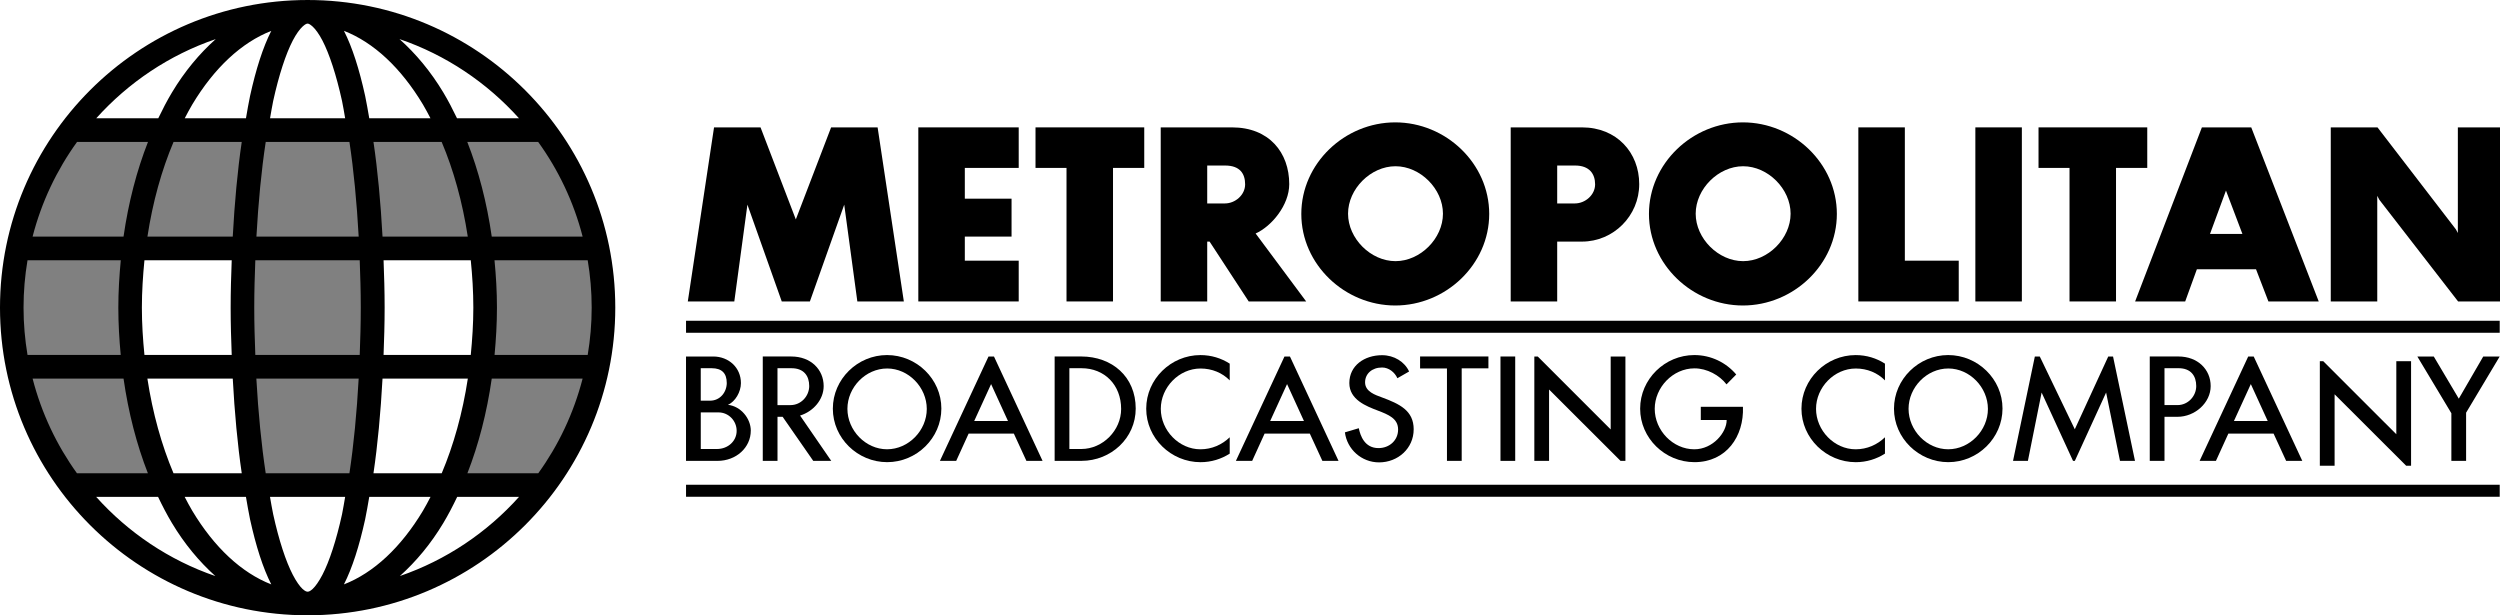 <?xml version="1.0" encoding="UTF-8" standalone="no"?>
<!-- Created with Inkscape (http://www.inkscape.org/) -->

<svg
   xmlns:dc="http://purl.org/dc/elements/1.1/"
   xmlns:cc="http://creativecommons.org/ns#"
   xmlns:rdf="http://www.w3.org/1999/02/22-rdf-syntax-ns#"
   xmlns:svg="http://www.w3.org/2000/svg"
   xmlns="http://www.w3.org/2000/svg"
   xmlns:sodipodi="http://sodipodi.sourceforge.net/DTD/sodipodi-0.dtd"
   xmlns:inkscape="http://www.inkscape.org/namespaces/inkscape"
   width="469.545mm"
   height="115.562mm"
   viewBox="0 0 469.545 115.562"
   version="1.1"
   id="svg2156"
   inkscape:version="0.92.3 (2405546, 2018-03-11)"
   sodipodi:docname="Metropolitan Broadcasting Company 1956.svg">
  <defs
     id="defs2150" />
  <sodipodi:namedview
     id="base"
     pagecolor="#ffffff"
     bordercolor="#666666"
     borderopacity="1.0"
     inkscape:pageopacity="0.0"
     inkscape:pageshadow="2"
     inkscape:zoom="0.35"
     inkscape:cx="887.32945"
     inkscape:cy="218.38477"
     inkscape:document-units="mm"
     inkscape:current-layer="layer1"
     showgrid="false"
     fit-margin-top="0"
     fit-margin-left="0"
     fit-margin-right="0"
     fit-margin-bottom="0"
     inkscape:window-width="1366"
     inkscape:window-height="705"
     inkscape:window-x="-8"
     inkscape:window-y="-8"
     inkscape:window-maximized="1" />
  <g
     inkscape:label="Layer 1"
     inkscape:groupmode="layer"
     id="layer1"
     transform="translate(128.939,-91.052)">
    <g
       transform="translate(-66.446,42.377)"
       id="g2101">
      <path
         sodipodi:nodetypes="ccccccsccccccccccccsccccsccccccccccccscccccsccccccccccccsccccccc"
         inkscape:connector-curvature="0"
         id="path1669"
         d="m -49.299,72.832 -0.75,1.035 c -3.992,5.529 -6.992,11.82 -8.744,18.619 l -0.805,3.123 h 0.065 l -0.256,1.532 c -0.509,3.027 -0.783,6.136 -0.783,9.314 0,3.172 0.275,6.275 0.781,9.293 l 0.258,1.531 h -0.065 l 0.805,3.123 c 1.749,6.791 4.735,13.088 8.721,18.617 l 0.748,1.037 h 18.266 l -1.332,-3.41 c -2.029,-5.194 -3.535,-11.004 -4.426,-17.223 l -0.309,-2.145 h -0.001 l -0.204,-2.178 c -0.266,-2.846 -0.437,-5.72 -0.437,-8.646 0,-2.934 0.178,-5.808 0.447,-8.666 l 0.206,-2.18 h 20.148 l -0.07,1.85 c -0.112,2.928 -0.202,5.896 -0.202,8.996 0,3.092 0.09,6.054 0.202,8.975 l 0.07,1.849 h -0.024 l 0.149,2.639 c 0.366,6.517 0.963,12.626 1.783,18.016 l 0.322,2.123 H 5.287 l 0.322,-2.125 c 0.815,-5.391 1.403,-11.498 1.76,-18.015 l 0.144,-2.637 h -0.018 l 0.07,-1.849 c 0.112,-2.921 0.202,-5.883 0.202,-8.975 0,-3.099 -0.09,-6.068 -0.202,-8.996 L 7.496,95.609 h 0.02 20.167 l 0.212,2.188 c 0.276,2.848 0.449,5.719 0.449,8.658 0,2.926 -0.172,5.801 -0.438,8.646 l -0.204,2.178 h -0.003 l -0.307,2.145 c -0.892,6.219 -2.396,12.029 -4.426,17.223 l -1.332,3.41 h 18.252 l 0.748,-1.037 c 3.988,-5.53 6.971,-11.826 8.72,-18.617 l 0.805,-3.123 h -0.063 l 0.257,-1.531 c 0.506,-3.018 0.781,-6.121 0.781,-9.293 0,-3.178 -0.272,-6.287 -0.781,-9.314 L 50.095,95.609 h 0.067 l -0.807,-3.123 C 47.602,85.687 44.603,79.396 40.611,73.867 l -0.748,-1.035 z"
         style="color:#000000;font-style:normal;font-variant:normal;font-weight:normal;font-stretch:normal;font-size:medium;line-height:normal;font-family:sans-serif;font-variant-ligatures:normal;font-variant-position:normal;font-variant-caps:normal;font-variant-numeric:normal;font-variant-alternates:normal;font-feature-settings:normal;text-indent:0;text-align:start;text-decoration:none;text-decoration-line:none;text-decoration-style:solid;text-decoration-color:#000000;letter-spacing:normal;word-spacing:normal;text-transform:none;writing-mode:lr-tb;direction:ltr;text-orientation:mixed;dominant-baseline:auto;baseline-shift:baseline;text-anchor:start;white-space:normal;shape-padding:0;clip-rule:nonzero;display:inline;overflow:visible;visibility:visible;opacity:1;isolation:auto;mix-blend-mode:normal;color-interpolation:sRGB;color-interpolation-filters:linearRGB;solid-color:#000000;solid-opacity:1;vector-effect:none;fill:#808080;fill-opacity:1;fill-rule:nonzero;stroke:none;stroke-width:5;stroke-linecap:butt;stroke-linejoin:miter;stroke-miterlimit:4;stroke-dasharray:none;stroke-dashoffset:0;stroke-opacity:1;color-rendering:auto;image-rendering:auto;shape-rendering:auto;text-rendering:auto;enable-background:accumulate" />
      <path
         sodipodi:nodetypes="sssssccccccccccccccccccccccccccccccccccccccccccccccccccccccccccccccccsccsccccsccscccsccscccsccsccsccscccccccccccccccccccccccccccccccccccccccccccscccccccccccccccc"
         inkscape:connector-curvature="0"
         id="path1049-0"
         d="m -4.718,48.676 c -31.89,0 -57.775,25.894 -57.775,57.781 0,31.887 25.885,57.781 57.775,57.781 31.89,0 57.787,-25.894 57.787,-57.781 0,-31.887 -25.896,-57.781 -57.787,-57.781 z m 0,4.433 c 0.156,0 0.433,0.089 0.953,0.562 0.52,0.485 1.173,1.349 1.827,2.607 1.309,2.518 2.606,6.459 3.687,11.37 0.222,0.985 0.387,2.176 0.584,3.239 h -14.105 c 0.2,-1.062 0.369,-2.254 0.587,-3.239 1.08,-4.911 2.377,-8.852 3.687,-11.37 0.656,-1.258 1.309,-2.122 1.827,-2.607 0.52,-0.482 0.791,-0.562 0.953,-0.562 z m 6.823,1.356 c 5.585,2.176 10.702,6.943 14.84,13.839 0.493,0.82 0.951,1.707 1.413,2.584 H 6.86 C 6.605,69.488 6.374,67.984 6.091,66.696 4.985,61.66 3.676,57.55 2.106,54.464 Z m -13.646,0.011 c -1.569,3.085 -2.879,7.189 -3.986,12.22 -0.284,1.289 -0.516,2.792 -0.769,4.192 h -11.498 c 0.46,-0.876 0.92,-1.762 1.413,-2.584 4.135,-6.891 9.26,-11.65 14.84,-13.828 z m -10.429,1.538 c -3.063,2.735 -5.853,6.075 -8.224,10.027 -0.918,1.531 -1.765,3.163 -2.573,4.847 h -11.647 c 6.029,-6.705 13.717,-11.893 22.444,-14.873 z m 34.504,0 c 8.727,2.98 16.414,8.168 22.444,14.873 H 23.342 c -0.807,-1.682 -1.653,-3.316 -2.573,-4.847 -2.372,-3.952 -5.17,-7.292 -8.236,-10.027 z m -60.555,19.318 h 13.324 c -2.116,5.391 -3.674,11.381 -4.594,17.779 h -17.08 c 1.673,-6.493 4.537,-12.497 8.35,-17.779 z m 18.125,0 h 12.807 c -0.789,5.352 -1.342,11.384 -1.689,17.779 h -16.023 c 0.993,-6.496 2.671,-12.506 4.904,-17.779 z m 17.31,0 H 3.138 c 0.798,5.29 1.38,11.326 1.736,17.779 h -19.205 c 0.362,-6.453 0.94,-12.489 1.747,-17.779 z m 20.239,0 h 12.807 c 2.233,5.273 3.91,11.283 4.904,17.779 H 9.352 C 9.003,86.715 8.443,80.684 7.652,75.332 Z m 17.62,0 h 13.313 c 3.813,5.282 6.676,11.286 8.35,17.779 H 29.866 C 28.946,86.712 27.388,80.723 25.272,75.332 Z m -65.081,22.223 c -0.273,2.91 -0.46,5.864 -0.46,8.901 0,3.024 0.178,5.977 0.449,8.878 h -17.505 c -0.484,-2.888 -0.747,-5.85 -0.747,-8.878 0,-3.035 0.26,-6.006 0.747,-8.901 z m 4.445,0 h 16.391 c -0.111,2.918 -0.2,5.851 -0.2,8.901 0,3.042 0.089,5.967 0.2,8.878 h -16.391 c -0.289,-2.893 -0.482,-5.847 -0.482,-8.878 0,-3.039 0.2,-6.001 0.482,-8.901 z m 20.824,0 H 5.068 c 0.111,2.915 0.2,5.85 0.2,8.901 0,3.043 -0.089,5.97 -0.2,8.878 h -19.607 c -0.111,-2.908 -0.2,-5.835 -0.2,-8.878 0,-3.051 0.089,-5.986 0.2,-8.901 z m 24.086,0 h 16.379 c 0.291,2.9 0.482,5.862 0.482,8.901 0,3.031 -0.2,5.985 -0.482,8.878 H 9.548 c 0.111,-2.911 0.2,-5.836 0.2,-8.878 0,-3.05 -0.089,-5.982 -0.2,-8.901 z m 38.341,0 c 0.487,2.895 0.747,5.866 0.747,8.901 0,3.027 -0.262,5.99 -0.747,8.878 H 30.395 c 0.271,-2.901 0.449,-5.854 0.449,-8.878 0,-3.036 -0.178,-5.991 -0.46,-8.901 z M -56.371,119.778 h 17.08 c 0.916,6.393 2.465,12.387 4.572,17.779 H -48.044 c -3.806,-5.279 -6.657,-11.292 -8.327,-17.779 z m 37.594,0 c 0.344,6.395 0.9,12.425 1.689,17.779 h -12.819 c -2.231,-5.274 -3.912,-11.284 -4.904,-17.779 z m 23.65,0 c -0.353,6.452 -0.936,12.488 -1.736,17.779 h -15.724 c -0.804,-5.291 -1.396,-11.326 -1.758,-17.779 z m 20.503,0 c -0.991,6.495 -2.674,12.505 -4.904,17.779 H 7.652 c 0.791,-5.353 1.351,-11.384 1.7,-17.779 z m 4.491,0 h 17.068 c -1.671,6.488 -4.52,12.5 -8.327,17.779 H 25.295 c 2.107,-5.392 3.655,-11.386 4.572,-17.779 z m -74.292,22.223 h 11.624 c 0.818,1.709 1.676,3.364 2.607,4.915 2.352,3.92 5.121,7.239 8.155,9.958 -8.706,-2.987 -16.37,-8.178 -22.386,-14.873 z m 16.62,0 h 11.509 c 0.256,1.407 0.484,2.92 0.769,4.215 1.107,5.031 2.417,9.135 3.986,12.22 -5.581,-2.178 -10.705,-6.936 -14.84,-13.828 -0.498,-0.829 -0.96,-1.722 -1.425,-2.607 z m 30.139,0 c -0.2,1.069 -0.367,2.27 -0.584,3.262 -1.08,4.911 -2.377,8.852 -3.687,11.37 -0.656,1.258 -1.309,2.169 -1.827,2.653 -0.52,0.482 -0.791,0.518 -0.953,0.518 -0.156,0 -0.433,-0.044 -0.953,-0.518 -0.52,-0.482 -1.173,-1.393 -1.827,-2.653 -1.309,-2.518 -2.606,-6.459 -3.687,-11.37 -0.222,-0.991 -0.396,-2.191 -0.598,-3.262 z m 16.035,0 c -0.464,0.885 -0.927,1.778 -1.425,2.607 -4.137,6.895 -9.257,11.652 -14.84,13.828 1.569,-3.085 2.879,-7.189 3.986,-12.22 0.284,-1.293 0.513,-2.807 0.769,-4.215 z m 5.008,0 h 11.612 c -6.013,6.69 -13.675,11.874 -22.375,14.862 3.034,-2.717 5.804,-6.028 8.155,-9.946 0.931,-1.551 1.791,-3.205 2.607,-4.915 z"
         style="color:#000000;font-style:normal;font-variant:normal;font-weight:normal;font-stretch:normal;font-size:medium;line-height:normal;font-family:sans-serif;font-variant-ligatures:normal;font-variant-position:normal;font-variant-caps:normal;font-variant-numeric:normal;font-variant-alternates:normal;font-feature-settings:normal;text-indent:0;text-align:start;text-decoration:none;text-decoration-line:none;text-decoration-style:solid;text-decoration-color:#000000;letter-spacing:normal;word-spacing:normal;text-transform:none;writing-mode:lr-tb;direction:ltr;text-orientation:mixed;dominant-baseline:auto;baseline-shift:baseline;text-anchor:start;white-space:normal;shape-padding:0;clip-rule:nonzero;display:inline;overflow:visible;visibility:visible;opacity:1;isolation:auto;mix-blend-mode:normal;color-interpolation:sRGB;color-interpolation-filters:linearRGB;solid-color:#000000;solid-opacity:1;vector-effect:none;fill:#000000;fill-opacity:1;fill-rule:nonzero;stroke:none;stroke-width:4.445;stroke-linecap:butt;stroke-linejoin:miter;stroke-miterlimit:4;stroke-dasharray:none;stroke-dashoffset:0;stroke-opacity:1;color-rendering:auto;image-rendering:auto;shape-rendering:auto;text-rendering:auto;enable-background:accumulate" />
    </g>
    <g
       id="g2076"
       transform="matrix(4.225,0,0,4.225,-483.619,-390.079)">
      <g
         id="flowRoot1681"
         style="font-style:normal;font-weight:normal;font-size:40px;line-height:1.25;font-family:sans-serif;letter-spacing:0px;word-spacing:0px;fill:#000000;fill-opacity:1;stroke:none"
         transform="matrix(0.265,0,0,0.265,64.391,0)"
         aria-label="METROPOLITAN">
        <path
           inkscape:connector-curvature="0"
           id="path1771"
           style="font-style:normal;font-variant:normal;font-weight:bold;font-stretch:normal;font-family:FuturaClassic;-inkscape-font-specification:'FuturaClassic Bold';letter-spacing:0.8px"
           d="m 225.42,480.293 -4.4,-29.2 h -7.8 l -5.92,15.44 -5.92,-15.44 h -7.8 l -4.4,29.2 h 7.8 l 2.2,-16.24 5.76,16.24 h 4.72 l 5.76,-16.24 2.2,16.24 z" />
        <path
           inkscape:connector-curvature="0"
           id="path1773"
           style="font-style:normal;font-variant:normal;font-weight:bold;font-stretch:normal;font-family:FuturaClassic;-inkscape-font-specification:'FuturaClassic Bold';letter-spacing:0.8px"
           d="m 244.689,480.293 v -6.84 h -9.04 v -4.04 h 7.84 v -6.36 h -7.84 v -5.16 h 9.04 v -6.8 h -16.84 v 29.2 z" />
        <path
           inkscape:connector-curvature="0"
           id="path1775"
           style="font-style:normal;font-variant:normal;font-weight:bold;font-stretch:normal;font-family:FuturaClassic;-inkscape-font-specification:'FuturaClassic Bold';letter-spacing:0.8px"
           d="m 265.748,457.893 v -6.8 h -18.24 v 6.8 h 5.2 v 22.4 h 7.8 v -22.4 z" />
        <path
           inkscape:connector-curvature="0"
           id="path1777"
           style="font-style:normal;font-variant:normal;font-weight:bold;font-stretch:normal;font-family:FuturaClassic;-inkscape-font-specification:'FuturaClassic Bold';letter-spacing:0.8px"
           d="m 292.911,480.293 -8.48,-11.4 c 2.68,-1.2 5.64,-4.76 5.64,-8.28 0,-5.28 -3.36,-9.52 -9.6,-9.52 h -11.96 v 29.2 h 7.8 v -10.04 h 0.4 l 6.56,10.04 z m -10.24,-19.64 c 0,1.76 -1.64,3.2 -3.4,3.2 h -2.96 v -6.36 h 3 c 2.52,0 3.36,1.4 3.36,3.16 z" />
        <path
           inkscape:connector-curvature="0"
           id="path1779"
           style="font-style:normal;font-variant:normal;font-weight:bold;font-stretch:normal;font-family:FuturaClassic;-inkscape-font-specification:'FuturaClassic Bold';letter-spacing:0.8px"
           d="m 323.616,465.613 c 0,-8.48 -7.28,-15.36 -15.76,-15.36 -8.48,0 -15.76,6.88 -15.76,15.36 0,8.48 7.28,15.36 15.76,15.36 8.48,0 15.76,-6.88 15.76,-15.36 z m -7.76,-0.04 c 0,4.16 -3.8,7.96 -7.96,7.96 -4.16,0 -7.96,-3.8 -7.96,-7.96 0,-4.16 3.8,-7.96 7.96,-7.96 4.16,0 7.96,3.8 7.96,7.96 z" />
        <path
           inkscape:connector-curvature="0"
           id="path1781"
           style="font-style:normal;font-variant:normal;font-weight:bold;font-stretch:normal;font-family:FuturaClassic;-inkscape-font-specification:'FuturaClassic Bold';letter-spacing:0.8px"
           d="m 348.781,460.613 c 0,-5.28 -3.76,-9.52 -9.6,-9.52 -4.96,0 -11.96,0 -11.96,0 v 29.2 h 7.8 v -10.04 h 4.16 c 5.28,0 9.6,-4.32 9.6,-9.64 z m -7.4,0.04 c 0,1.76 -1.64,3.2 -3.4,3.2 h -2.96 v -6.36 h 3 c 2.4,0 3.36,1.4 3.36,3.16 z" />
        <path
           inkscape:connector-curvature="0"
           id="path1783"
           style="font-style:normal;font-variant:normal;font-weight:bold;font-stretch:normal;font-family:FuturaClassic;-inkscape-font-specification:'FuturaClassic Bold';letter-spacing:0.8px"
           d="m 381.934,465.613 c 0,-8.48 -7.28,-15.36 -15.76,-15.36 -8.48,0 -15.76,6.88 -15.76,15.36 0,8.48 7.28,15.36 15.76,15.36 8.48,0 15.76,-6.88 15.76,-15.36 z m -7.76,-0.04 c 0,4.16 -3.8,7.96 -7.96,7.96 -4.16,0 -7.96,-3.8 -7.96,-7.96 0,-4.16 3.8,-7.96 7.96,-7.96 4.16,0 7.96,3.8 7.96,7.96 z" />
        <path
           inkscape:connector-curvature="0"
           id="path1785"
           style="font-style:normal;font-variant:normal;font-weight:bold;font-stretch:normal;font-family:FuturaClassic;-inkscape-font-specification:'FuturaClassic Bold';letter-spacing:0.8px"
           d="m 402.379,480.293 v -6.84 h -9.04 v -22.36 h -7.8 v 29.2 z" />
        <path
           inkscape:connector-curvature="0"
           id="path1787"
           style="font-style:normal;font-variant:normal;font-weight:bold;font-stretch:normal;font-family:FuturaClassic;-inkscape-font-specification:'FuturaClassic Bold';letter-spacing:0.8px"
           d="m 412.968,480.293 v -29.2 h -7.8 v 29.2 z" />
        <path
           inkscape:connector-curvature="0"
           id="path1789"
           style="font-style:normal;font-variant:normal;font-weight:bold;font-stretch:normal;font-family:FuturaClassic;-inkscape-font-specification:'FuturaClassic Bold';letter-spacing:0.8px"
           d="m 434.004,457.893 v -6.8 h -18.24 v 6.8 h 5.2 v 22.4 h 7.8 v -22.4 z" />
        <path
           inkscape:connector-curvature="0"
           id="path1791"
           style="font-style:normal;font-variant:normal;font-weight:bold;font-stretch:normal;font-family:FuturaClassic;-inkscape-font-specification:'FuturaClassic Bold';letter-spacing:0.8px"
           d="m 462.768,480.293 -11.32,-29.2 h -8.28 l -11.2,29.2 h 8.4 l 1.96,-5.4 h 9.92 l 2.08,5.4 z m -12.8,-11.32 h -5.44 l 2.68,-7.28 z" />
        <path
           inkscape:connector-curvature="0"
           id="path1793"
           style="font-style:normal;font-variant:normal;font-weight:bold;font-stretch:normal;font-family:FuturaClassic;-inkscape-font-specification:'FuturaClassic Bold';letter-spacing:0.8px"
           d="m 493.906,480.293 v -29.2 h -7.8 v 17.72 l -0.32,-0.6 -13.16,-17.12 h -7.84 v 29.2 h 7.8 v -17.72 l 0.36,0.68 13.2,17.04 z" />
      </g>
      <g
         transform="translate(32.631,-3.45)"
         id="g1962">
        <path
           inkscape:connector-curvature="0"
           id="path1713"
           style="font-style:normal;font-variant:normal;font-weight:normal;font-stretch:normal;font-size:medium;line-height:1.25;font-family:'FONTSPRING DEMO - FuturaClassicNormal';-inkscape-font-specification:'FONTSPRING DEMO - FuturaClassicNormal';letter-spacing:1.35px;word-spacing:0px;fill:#000000;fill-opacity:1;stroke:none;stroke-width:0.159"
           d="m 84.693,136.474 c 0,-0.54 -0.439,-1.087 -1.017,-1.151 0.324,-0.14 0.578,-0.572 0.578,-0.966 0,-0.686 -0.54,-1.182 -1.233,-1.182 h -1.208 v 4.64 h 1.398 c 0.839,0 1.481,-0.598 1.481,-1.341 z M 83.625,134.344 c 0,0.413 -0.292,0.795 -0.744,0.795 h -0.413 v -1.443 h 0.489 c 0.439,0 0.667,0.216 0.667,0.655 z m 0.439,2.136 c 0,0.445 -0.375,0.807 -0.877,0.807 h -0.718 v -1.627 h 0.788 c 0.445,0 0.807,0.369 0.807,0.82 z" />
        <path
           inkscape:connector-curvature="0"
           id="path1715"
           style="font-style:normal;font-variant:normal;font-weight:normal;font-stretch:normal;font-size:medium;line-height:1.25;font-family:'FONTSPRING DEMO - FuturaClassicNormal';-inkscape-font-specification:'FONTSPRING DEMO - FuturaClassicNormal';letter-spacing:1.35px;word-spacing:0px;fill:#000000;fill-opacity:1;stroke:none;stroke-width:0.159"
           d="m 88.269,137.815 -1.386,-2.015 c 0.585,-0.178 1.049,-0.706 1.049,-1.309 0,-0.737 -0.572,-1.316 -1.437,-1.316 H 85.225 v 4.64 h 0.655 v -1.958 h 0.229 l 1.36,1.958 z M 87.29,134.484 c 0,0.451 -0.362,0.852 -0.833,0.852 h -0.578 v -1.64 h 0.623 c 0.553,0 0.788,0.343 0.788,0.795 z" />
        <path
           inkscape:connector-curvature="0"
           id="path1717"
           style="font-style:normal;font-variant:normal;font-weight:normal;font-stretch:normal;font-size:medium;line-height:1.25;font-family:'FONTSPRING DEMO - FuturaClassicNormal';-inkscape-font-specification:'FONTSPRING DEMO - FuturaClassicNormal';letter-spacing:1.35px;word-spacing:0px;fill:#000000;fill-opacity:1;stroke:none;stroke-width:0.159"
           d="m 93.164,135.488 c 0,-1.309 -1.1,-2.377 -2.415,-2.377 -1.309,0 -2.409,1.068 -2.409,2.384 0,1.309 1.1,2.377 2.415,2.377 1.309,0 2.409,-1.068 2.409,-2.384 z m -0.648,0.019 c 0,0.953 -0.807,1.792 -1.767,1.792 -0.953,0 -1.761,-0.839 -1.761,-1.799 0,-0.953 0.807,-1.792 1.767,-1.792 0.953,0 1.761,0.839 1.761,1.799 z" />
        <path
           inkscape:connector-curvature="0"
           style="font-style:normal;font-variant:normal;font-weight:normal;font-stretch:normal;font-size:medium;line-height:1.25;font-family:'FONTSPRING DEMO - FuturaClassicNormal';-inkscape-font-specification:'FONTSPRING DEMO - FuturaClassicNormal';letter-spacing:1.35px;word-spacing:0px;fill:#000000;fill-opacity:1;stroke:none;stroke-width:0.159"
           d="m 95.26,133.175 -2.16,4.64 h 0.724 l 0.553,-1.214 h 2.009 l 0.559,1.214 h 0.718 l -2.16,-4.64 z m 0.115,1.226 0.75,1.64 H 94.625 Z"
           id="path1719" />
        <path
           inkscape:connector-curvature="0"
           id="path1721"
           style="font-style:normal;font-variant:normal;font-weight:normal;font-stretch:normal;font-size:medium;line-height:1.25;font-family:'FONTSPRING DEMO - FuturaClassicNormal';-inkscape-font-specification:'FONTSPRING DEMO - FuturaClassicNormal';letter-spacing:1.35px;word-spacing:0px;fill:#000000;fill-opacity:1;stroke:none;stroke-width:0.159"
           d="m 101.804,135.488 c 0,-1.411 -1.049,-2.314 -2.422,-2.314 h -1.182 v 4.64 h 1.195 c 1.309,0 2.409,-1.011 2.409,-2.326 z m -0.648,0.019 c 0,0.953 -0.814,1.78 -1.773,1.78 h -0.528 v -3.591 h 0.54 c 1.017,0 1.761,0.737 1.761,1.812 z" />
        <path
           inkscape:connector-curvature="0"
           id="path1723"
           style="font-style:normal;font-variant:normal;font-weight:normal;font-stretch:normal;font-size:medium;line-height:1.25;font-family:'FONTSPRING DEMO - FuturaClassicNormal';-inkscape-font-specification:'FONTSPRING DEMO - FuturaClassicNormal';letter-spacing:1.35px;word-spacing:0px;fill:#000000;fill-opacity:1;stroke:none;stroke-width:0.159"
           d="m 105.983,137.491 v -0.725 c -0.343,0.331 -0.795,0.534 -1.303,0.534 -0.953,0 -1.761,-0.839 -1.761,-1.799 0,-0.953 0.807,-1.792 1.767,-1.792 0.509,0 0.966,0.191 1.297,0.528 v -0.744 c -0.375,-0.242 -0.82,-0.381 -1.303,-0.381 -1.309,0 -2.409,1.068 -2.409,2.384 0,1.309 1.1,2.377 2.415,2.377 0.477,0 0.922,-0.14 1.297,-0.381 z" />
        <path
           inkscape:connector-curvature="0"
           style="font-style:normal;font-variant:normal;font-weight:normal;font-stretch:normal;font-size:medium;line-height:1.25;font-family:'FONTSPRING DEMO - FuturaClassicNormal';-inkscape-font-specification:'FONTSPRING DEMO - FuturaClassicNormal';letter-spacing:1.35px;word-spacing:0px;fill:#000000;fill-opacity:1;stroke:none;stroke-width:0.159"
           d="m 108.417,133.175 -2.16,4.64 h 0.724 l 0.553,-1.214 h 2.009 l 0.559,1.214 h 0.718 l -2.16,-4.64 z m 0.115,1.226 0.75,1.64 h -1.5 z"
           id="path1725" />
        <path
           inkscape:connector-curvature="0"
           id="path1727"
           style="font-style:normal;font-variant:normal;font-weight:normal;font-stretch:normal;font-size:medium;line-height:1.25;font-family:'FONTSPRING DEMO - FuturaClassicNormal';-inkscape-font-specification:'FONTSPRING DEMO - FuturaClassicNormal';letter-spacing:1.35px;word-spacing:0px;fill:#000000;fill-opacity:1;stroke:none;stroke-width:0.159"
           d="m 114.161,136.416 c 0,-0.839 -0.623,-1.131 -1.43,-1.43 -0.254,-0.095 -0.731,-0.242 -0.731,-0.661 0,-0.381 0.305,-0.661 0.756,-0.661 0.299,0 0.566,0.216 0.68,0.477 l 0.521,-0.299 c -0.197,-0.432 -0.667,-0.725 -1.201,-0.725 -0.782,0 -1.456,0.458 -1.456,1.239 0,0.744 0.763,1.03 1.259,1.22 0.483,0.184 0.909,0.356 0.909,0.845 0,0.489 -0.394,0.826 -0.871,0.826 -0.617,0 -0.807,-0.547 -0.877,-0.884 l -0.617,0.184 c 0.095,0.75 0.737,1.335 1.519,1.335 0.839,0 1.538,-0.623 1.538,-1.468 z" />
        <path
           inkscape:connector-curvature="0"
           id="path1729"
           style="font-style:normal;font-variant:normal;font-weight:normal;font-stretch:normal;font-size:medium;line-height:1.25;font-family:'FONTSPRING DEMO - FuturaClassicNormal';-inkscape-font-specification:'FONTSPRING DEMO - FuturaClassicNormal';letter-spacing:1.35px;word-spacing:0px;fill:#000000;fill-opacity:1;stroke:none;stroke-width:0.159"
           d="m 117.483,133.702 v -0.528 h -3.038 v 0.534 h 1.195 v 4.106 h 0.655 v -4.113 z" />
        <path
           inkscape:connector-curvature="0"
           id="path1731"
           style="font-style:normal;font-variant:normal;font-weight:normal;font-stretch:normal;font-size:medium;line-height:1.25;font-family:'FONTSPRING DEMO - FuturaClassicNormal';-inkscape-font-specification:'FONTSPRING DEMO - FuturaClassicNormal';letter-spacing:1.35px;word-spacing:0px;fill:#000000;fill-opacity:1;stroke:none;stroke-width:0.159"
           d="m 118.674,137.815 v -4.64 h -0.655 v 4.64 z" />
        <path
           inkscape:connector-curvature="0"
           id="path1735"
           style="font-style:normal;font-variant:normal;font-weight:normal;font-stretch:normal;font-size:medium;line-height:1.25;font-family:'FONTSPRING DEMO - FuturaClassicNormal';-inkscape-font-specification:'FONTSPRING DEMO - FuturaClassicNormal';letter-spacing:1.35px;word-spacing:0px;fill:#000000;fill-opacity:1;stroke:none;stroke-width:0.159"
           d="m 128.799,135.412 h -1.875 v 0.585 h 1.15 c 0.006,0.547 -0.61,1.303 -1.437,1.303 -0.953,0 -1.761,-0.839 -1.761,-1.799 0,-0.953 0.807,-1.799 1.767,-1.799 0.559,0 1.112,0.305 1.424,0.712 l 0.432,-0.439 c -0.445,-0.528 -1.119,-0.864 -1.862,-0.864 -1.309,0 -2.409,1.068 -2.409,2.384 0,1.309 1.1,2.377 2.415,2.377 1.417,0 2.206,-1.144 2.155,-2.46 z" />
        <path
           inkscape:connector-curvature="0"
           id="path1737"
           style="font-style:normal;font-variant:normal;font-weight:normal;font-stretch:normal;font-size:medium;line-height:1.25;font-family:'FONTSPRING DEMO - FuturaClassicNormal';-inkscape-font-specification:'FONTSPRING DEMO - FuturaClassicNormal';letter-spacing:1.35px;word-spacing:0px;fill:#000000;fill-opacity:1;stroke:none;stroke-width:0.159"
           d="m 135.111,137.491 v -0.725 c -0.343,0.331 -0.795,0.534 -1.303,0.534 -0.953,0 -1.761,-0.839 -1.761,-1.799 0,-0.953 0.807,-1.792 1.767,-1.792 0.509,0 0.966,0.191 1.297,0.528 v -0.744 c -0.375,-0.242 -0.82,-0.381 -1.303,-0.381 -1.309,0 -2.409,1.068 -2.409,2.384 0,1.309 1.1,2.377 2.415,2.377 0.477,0 0.922,-0.14 1.297,-0.381 z" />
        <path
           inkscape:connector-curvature="0"
           id="path1739"
           style="font-style:normal;font-variant:normal;font-weight:normal;font-stretch:normal;font-size:medium;line-height:1.25;font-family:'FONTSPRING DEMO - FuturaClassicNormal';-inkscape-font-specification:'FONTSPRING DEMO - FuturaClassicNormal';letter-spacing:1.35px;word-spacing:0px;fill:#000000;fill-opacity:1;stroke:none;stroke-width:0.159"
           d="m 140.336,135.488 c 0,-1.309 -1.1,-2.377 -2.415,-2.377 -1.309,0 -2.409,1.068 -2.409,2.384 0,1.309 1.1,2.377 2.415,2.377 1.309,0 2.409,-1.068 2.409,-2.384 z m -0.648,0.019 c 0,0.953 -0.807,1.792 -1.767,1.792 -0.953,0 -1.761,-0.839 -1.761,-1.799 0,-0.953 0.807,-1.792 1.767,-1.792 0.953,0 1.761,0.839 1.761,1.799 z" />
        <path
           inkscape:connector-curvature="0"
           style="font-style:normal;font-variant:normal;font-weight:normal;font-stretch:normal;font-size:medium;line-height:1.25;font-family:'FONTSPRING DEMO - FuturaClassicNormal';-inkscape-font-specification:'FONTSPRING DEMO - FuturaClassicNormal';letter-spacing:1.35px;word-spacing:0px;fill:#000000;fill-opacity:1;stroke:none;stroke-width:0.159"
           d="m 141.774,133.175 -0.97,4.64 h 0.661 l 0.61,-3.038 1.396,3.038 h 0.081 l 1.39,-3.038 0.617,3.038 h 0.667 l -0.976,-4.64 H 145.037 l -1.487,3.235 -1.557,-3.235 z"
           id="path1741" />
        <path
           inkscape:connector-curvature="0"
           id="path1743"
           style="font-style:normal;font-variant:normal;font-weight:normal;font-stretch:normal;font-size:medium;line-height:1.25;font-family:'FONTSPRING DEMO - FuturaClassicNormal';-inkscape-font-specification:'FONTSPRING DEMO - FuturaClassicNormal';letter-spacing:1.35px;word-spacing:0px;fill:#000000;fill-opacity:1;stroke:none;stroke-width:0.159"
           d="m 149.59,134.49 c 0,-0.737 -0.572,-1.316 -1.437,-1.316 h -1.271 v 4.64 h 0.655 v -1.958 h 0.578 c 0.775,0 1.475,-0.623 1.475,-1.367 z m -0.642,0 c 0,0.445 -0.362,0.845 -0.833,0.845 h -0.578 v -1.64 h 0.623 c 0.553,0 0.788,0.343 0.788,0.795 z" />
        <path
           inkscape:connector-curvature="0"
           style="font-style:normal;font-variant:normal;font-weight:normal;font-stretch:normal;font-size:medium;line-height:1.25;font-family:'FONTSPRING DEMO - FuturaClassicNormal';-inkscape-font-specification:'FONTSPRING DEMO - FuturaClassicNormal';letter-spacing:1.35px;word-spacing:0px;fill:#000000;fill-opacity:1;stroke:none;stroke-width:0.159"
           d="m 151.259,133.175 -2.16,4.64 h 0.725 l 0.553,-1.214 h 2.009 l 0.559,1.214 h 0.718 l -2.16,-4.64 z m 0.116,1.226 0.75,1.64 h -1.5 z"
           id="path1745" />
        <path
           inkscape:connector-curvature="0"
           style="font-style:normal;font-variant:normal;font-weight:normal;font-stretch:normal;font-size:medium;line-height:1.25;font-family:'FONTSPRING DEMO - FuturaClassicNormal';-inkscape-font-specification:'FONTSPRING DEMO - FuturaClassicNormal';letter-spacing:1.35px;word-spacing:0px;fill:#000000;fill-opacity:1;stroke:none;stroke-width:0.601"
           d="M 582.803,503.338 V 520.875 h 2.477 v -11.988 l 12.008,11.988 h 0.82 v -17.537 h -2.475 v 12.252 l -12.254,-12.252 z"
           transform="scale(0.265)"
           id="path1747" />
        <path
           inkscape:connector-curvature="0"
           id="path1749"
           style="font-style:normal;font-variant:normal;font-weight:normal;font-stretch:normal;font-size:medium;line-height:1.25;font-family:'FONTSPRING DEMO - FuturaClassicNormal';-inkscape-font-specification:'FONTSPRING DEMO - FuturaClassicNormal';letter-spacing:1.35px;word-spacing:0px;fill:#000000;fill-opacity:1;stroke:none;stroke-width:0.159"
           d="m 162.438,133.175 h -0.731 l -1.087,1.875 -1.112,-1.875 h -0.731 l 1.513,2.523 v 2.117 h 0.655 v -2.142 z" />
        <path
           inkscape:connector-curvature="0"
           style="font-style:normal;font-variant:normal;font-weight:normal;font-stretch:normal;font-size:medium;line-height:1.25;font-family:'FONTSPRING DEMO - FuturaClassicNormal';-inkscape-font-specification:'FONTSPRING DEMO - FuturaClassicNormal';letter-spacing:1.35px;word-spacing:0px;fill:#000000;fill-opacity:1;stroke:none;stroke-width:0.159"
           d="m 119.524,133.175 v 4.64 h 0.655 v -3.172 l 3.177,3.172 h 0.217 v -4.64 h -0.655 v 3.242 l -3.242,-3.242 z"
           id="path1747-9" />
      </g>
      <rect
         y="128.136"
         x="114.445"
         height="0.534"
         width="80.625"
         id="rect1964"
         style="opacity:1;fill:#000000;fill-opacity:1;stroke:none;stroke-width:17.159;stroke-linecap:square;stroke-linejoin:round;stroke-miterlimit:4;stroke-dasharray:none;stroke-opacity:1" />
      <rect
         transform="scale(1,-1)"
         y="-135.96"
         x="114.445"
         height="0.534"
         width="80.625"
         id="rect1964-7"
         style="opacity:1;fill:#000000;fill-opacity:1;stroke:none;stroke-width:17.159;stroke-linecap:square;stroke-linejoin:round;stroke-miterlimit:4;stroke-dasharray:none;stroke-opacity:1" />
    </g>
  </g>
</svg>
